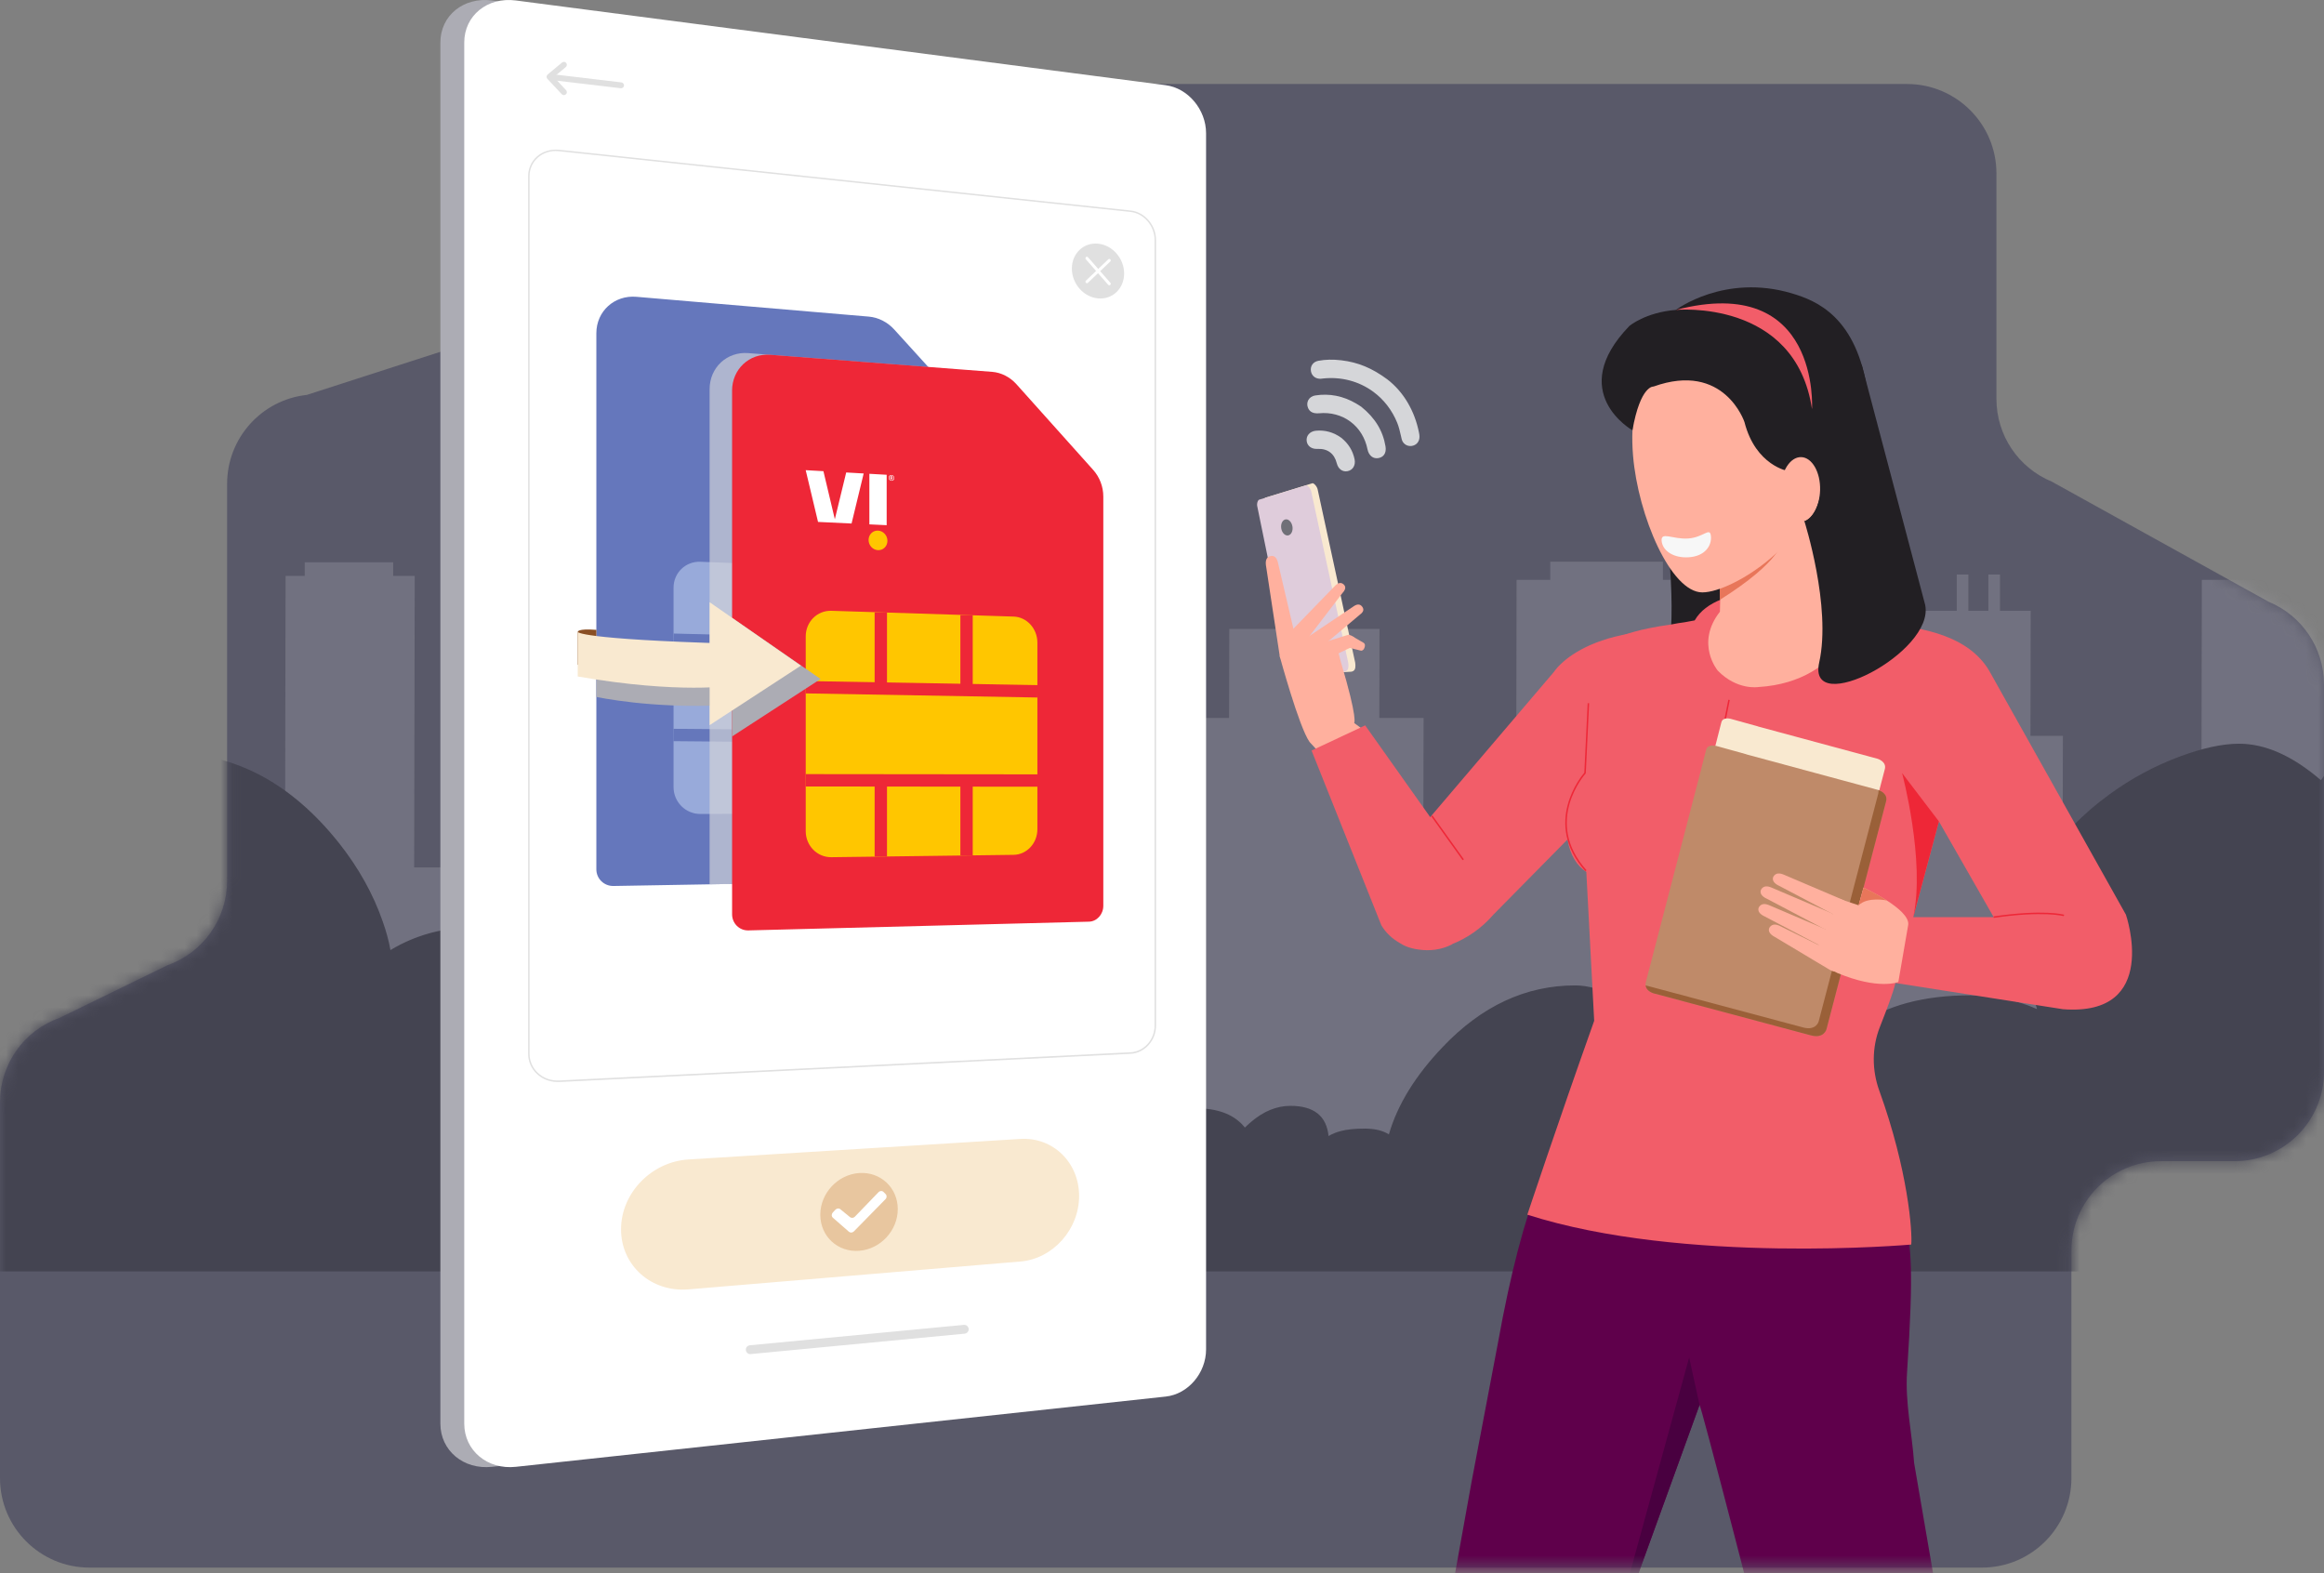<svg width="195" height="132" viewBox="0 0 195 132" fill="none" xmlns="http://www.w3.org/2000/svg">
<rect x="0" y="0" width="195" height="132" fill="#808080" stroke="none"/>
<path d="M190.352 50.486L172.163 40.41C169.35 39.252 167.515 36.511 167.515 33.471V14.553C167.515 10.409 164.154 7.048 160.01 7.048H74.398C70.254 7.048 66.893 10.409 66.893 14.553C66.893 18.384 64.01 21.599 60.202 22.014L25.746 33.132C21.94 33.547 19.056 36.763 19.056 40.593V73.906C19.056 77.087 17.05 79.924 14.05 80.984L5.006 85.395C2.005 86.454 3.43323e-05 89.289 3.43323e-05 92.473V124.017C3.43323e-05 128.161 3.361 131.523 7.505 131.523H166.3C170.444 131.523 173.806 128.161 173.806 124.017V104.929C173.806 100.785 177.167 97.424 181.311 97.424H187.495C191.639 97.424 195 94.063 195 89.919V57.428C195 54.388 193.165 51.647 190.352 50.489V50.486Z" fill="#595969"/>
<mask id="mask0_1112_22096" style="mask-type:luminance" maskUnits="userSpaceOnUse" x="0" y="7" width="195" height="125">
<path d="M190.352 50.486L172.163 40.41C169.35 39.252 167.515 36.511 167.515 33.471V14.553C167.515 10.409 164.154 7.048 160.01 7.048H74.398C70.254 7.048 66.893 10.409 66.893 14.553C66.893 18.384 64.01 21.599 60.202 22.014L25.746 33.132C21.94 33.547 19.056 36.763 19.056 40.593V73.906C19.056 77.087 17.05 79.924 14.05 80.984L5.006 85.395C2.005 86.454 3.43323e-05 89.289 3.43323e-05 92.473V124.017C3.43323e-05 128.161 3.361 131.523 7.505 131.523H166.3C170.444 131.523 173.806 128.161 173.806 124.017V104.929C173.806 100.785 177.167 97.424 181.311 97.424H187.495C191.639 97.424 195 94.063 195 89.919V57.428C195 54.388 193.165 51.647 190.352 50.489V50.486Z" fill="white"/>
</mask>
<g mask="url(#mask0_1112_22096)">
<g style="mix-blend-mode:multiply" opacity="0.3">
<path d="M15.959 97.279H0.857L0.951 48.649H16.053L15.959 97.279Z" fill="#ACACB4"/>
<path d="M204.37 97.279H184.657L184.751 48.649H204.461L204.37 97.279Z" fill="#ACACB4"/>
<path d="M90.305 97.279H75.203L75.294 48.649H90.396L90.305 97.279Z" fill="#ACACB4"/>
<path d="M62.069 97.278H46.968L47.059 52.767H62.161L62.069 97.278Z" fill="#ACACB4"/>
<path d="M34.703 97.279H23.869L23.963 48.316H34.797L34.703 97.279Z" fill="#ACACB4"/>
<path d="M115.656 97.278H103.053L103.147 52.767H115.749L115.656 97.278Z" fill="#ACACB4"/>
<path d="M5.628 97.281H-9.474L-9.382 72.777H5.72L5.628 97.281Z" fill="#ACACB4"/>
<path d="M209.615 97.281H194.513L194.605 72.777H209.709L209.615 97.281Z" fill="#ACACB4"/>
<path d="M40.887 97.281H25.786L25.877 72.777H40.979L40.887 97.281Z" fill="#ACACB4"/>
<path d="M64.166 97.277H-15.768L-15.675 79.538H64.26L64.166 97.277Z" fill="#ACACB4"/>
<path d="M142.263 97.279H127.162L127.253 48.649H142.355L142.263 97.279Z" fill="#ACACB4"/>
<path d="M170.299 97.279H159.465L159.556 51.245H170.39L170.299 97.279Z" fill="#ACACB4"/>
<path d="M131.93 97.281H116.829L116.92 72.777H132.024L131.93 97.281Z" fill="#ACACB4"/>
<path d="M173 97.281H161.378L161.47 61.742H173.092L173 97.281Z" fill="#ACACB4"/>
<path d="M188.305 97.28H179.182L179.273 69.499H188.399L188.305 97.28Z" fill="#ACACB4"/>
<path d="M153.893 97.278H136.388L136.479 75.679H153.984L153.893 97.278Z" fill="#ACACB4"/>
<path d="M139.53 47.127H130.078V55.596H139.53V47.127Z" fill="#ACACB4"/>
<path d="M32.989 47.176H25.568V51.412H32.989V47.176Z" fill="#ACACB4"/>
<path d="M202.16 47.127H191.007V55.596H202.16V47.127Z" fill="#ACACB4"/>
<path d="M215.424 97.277H118.928L119.019 79.538H215.518L215.424 97.277Z" fill="#ACACB4"/>
<path d="M100.001 97.281H70.908L71 72.777H100.092L100.001 97.281Z" fill="#ACACB4"/>
<path d="M119.358 97.28H97.975L98.067 60.238H119.449L119.358 97.28Z" fill="#ACACB4"/>
<path d="M74.872 97.278H52.173L52.267 76.295H74.963L74.872 97.278Z" fill="#ACACB4"/>
<path d="M50.615 48.649H49.647V60.237H50.615V48.649Z" fill="#ACACB4"/>
<path d="M167.809 48.204H166.841V61.315H167.809V48.204Z" fill="#ACACB4"/>
<path d="M165.157 48.204H164.189V61.315H165.157V48.204Z" fill="#ACACB4"/>
</g>
<path d="M332.687 88.288C332.648 88.228 332.606 88.167 332.566 88.102C331.146 85.877 329.628 84.763 328.015 84.763C326.402 84.763 324.987 85.087 323.584 85.732C323.547 85.749 323.508 85.764 323.463 85.778C323.419 84.852 323.209 84.03 322.834 83.316C322.172 82.054 321.09 81.358 319.588 81.222C319.532 80.138 319.193 79.009 318.571 77.839C317.361 75.567 315.375 74.43 312.614 74.43C311.742 74.43 310.782 74.599 309.732 74.937C309.577 74.989 309.423 75.04 309.273 75.097C308.7 73.877 308.013 72.689 307.216 71.529C304.761 67.982 302.373 66.212 300.049 66.212C296.433 66.212 293.544 67.923 291.38 71.346C290.637 72.512 290.049 73.793 289.612 75.191C289.256 76.266 289.079 77.071 289.079 77.609C288.982 77.609 288.918 77.54 288.883 77.401L288.859 77.172C288.987 74.655 288.101 72.07 286.194 69.415C283.949 66.298 281.141 64.742 277.768 64.742C277.479 64.742 277.172 64.764 276.849 64.811C277.461 62.603 277.768 60.815 277.768 59.447C277.768 55.427 276.953 51.981 275.323 49.109C272.305 43.767 266.864 41.098 259.003 41.098C252.822 41.098 247.47 42.649 242.951 45.748C241.822 46.519 240.837 47.324 239.997 48.166C239.965 48.112 239.933 48.057 239.901 48.005C236.431 42.266 232.111 39.396 226.945 39.396C224.782 39.396 222.433 39.865 219.899 40.801C217.316 41.752 214.935 43.059 212.757 44.716C207.558 48.615 204.96 53.073 204.96 58.091C204.96 58.43 205.01 59.205 205.106 60.418C205.116 60.544 205.123 60.667 205.131 60.786C204.518 60.601 203.834 60.509 203.073 60.509C201.444 60.509 199.554 61.285 197.408 62.836C196.218 63.702 195.331 64.579 194.743 65.461C192.377 63.421 190.086 62.398 187.868 62.398C186.48 62.398 184.815 62.759 182.879 63.48C180.78 64.263 178.827 65.315 177.019 66.634C172.418 69.965 170.119 73.862 170.119 78.328C170.119 80.854 170.385 82.966 170.919 84.66C169.17 83.892 167.306 83.509 165.325 83.509C161.418 83.509 158.279 84.353 155.906 86.04C153.678 87.636 152.564 89.609 152.564 91.957C152.564 92.16 152.589 92.498 152.636 92.97C151.72 92.019 150.613 91.543 149.319 91.543H148.981C148.942 90.96 148.835 90.483 148.667 90.115C148.134 88.95 147.062 88.364 145.447 88.364C143.995 88.364 142.671 88.71 141.476 89.399C141.365 89.463 141.258 89.525 141.162 89.584C140.651 88.683 139.883 87.663 138.863 86.522C136.586 83.958 134.351 82.677 132.155 82.677C128.024 82.677 124.317 84.403 121.042 87.856C118.758 90.249 117.256 92.689 116.537 95.175C116.026 94.852 115.35 94.691 114.502 94.691C113.655 94.691 112.994 94.761 112.492 94.899C112.114 94.998 111.776 95.136 111.475 95.314C111.304 93.624 110.237 92.782 108.279 92.782C107.133 92.782 106.034 93.227 104.987 94.118C104.797 94.281 104.619 94.442 104.454 94.603C104.389 94.516 104.315 94.432 104.236 94.348C103.364 93.442 102.08 92.99 100.386 92.99C98.857 92.99 97.632 93.183 96.706 93.565C96.753 91.582 96.106 89.994 94.77 88.799C93.301 87.51 91.29 86.865 88.742 86.865C87.499 86.865 86.376 87.164 85.376 87.764C85.346 87.781 85.314 87.796 85.279 87.811C85.126 85.485 84.311 83.497 82.834 81.849C81.187 79.992 79.201 79.064 76.877 79.064C73.971 79.064 70.985 80.484 67.918 83.324C65.46 85.598 63.991 87.816 63.512 89.977C63.371 89.814 63.218 89.653 63.053 89.493C62.423 88.878 61.85 88.572 61.334 88.572C60.316 88.572 59.38 88.871 58.526 89.471C58.261 89.661 58.019 89.868 57.8 90.093C57.582 89.115 57.098 88.157 56.347 87.216C54.927 85.45 53.184 84.568 51.117 84.568C49.986 84.568 48.818 84.776 47.605 85.191C47.123 85.356 46.703 85.539 46.345 85.744C46.311 84.598 46.126 83.477 45.79 82.383C44.854 79.328 42.861 77.802 39.808 77.802C37.581 77.802 35.523 78.278 33.634 79.229C33.321 79.385 33.032 79.548 32.762 79.713C32.627 78.948 32.409 78.142 32.108 77.295C31.3 74.979 30.073 72.783 28.428 70.711C24.425 65.693 19.703 63.184 14.262 63.184C8.822 63.184 3.818 64.335 0.025 66.636C-1.953 67.841 -3.554 69.276 -4.769 70.941V106.674H366.437V73.611C365.156 73.947 363.718 74.645 362.128 75.705C359.451 77.5 358.056 79.54 357.939 81.83C356.774 80.985 355.403 80.563 353.823 80.563C351.869 80.563 350.126 81.2 348.592 82.474C346.831 83.948 345.952 85.882 345.952 88.275V88.367C344.878 87.907 343.539 87.959 341.931 88.527C341.707 87.638 341.368 86.84 340.914 86.132C340.138 84.951 339.21 84.359 338.128 84.359C336.804 84.359 335.562 84.85 334.399 85.83C333.48 86.598 332.915 87.418 332.705 88.295L332.687 88.288Z" fill="#444451"/>
<path d="M139.52 41.898C139.52 41.898 140.784 50.27 140.004 54.657C139.818 55.691 140.804 56.558 141.792 56.205C143.935 55.439 146.41 52.881 144.022 44.622L139.522 41.898H139.52Z" fill="#221F23"/>
<path d="M113.677 56.157C113.576 56.362 113.334 56.359 113.334 56.359L109.249 56.579C109.249 56.579 109.086 56.589 108.993 56.433C108.842 56.186 108.852 56.016 108.852 56.016L106.029 42.267C106.029 42.267 106.004 42.141 106.044 41.976C106.081 41.828 106.165 41.756 106.165 41.756L110.101 40.551C110.101 40.551 110.166 40.489 110.343 40.672C110.504 40.837 110.553 41.03 110.553 41.03L113.71 55.593C113.71 55.593 113.771 55.962 113.677 56.154V56.157Z" fill="#F9E9D0"/>
<path d="M113.089 56.157C112.988 56.36 112.746 56.36 112.746 56.36L108.664 56.59C108.664 56.59 108.501 56.6 108.407 56.447C108.256 56.202 108.269 56.034 108.269 56.034L105.485 42.439C105.485 42.439 105.461 42.313 105.503 42.15C105.54 42.002 105.626 41.932 105.626 41.932L109.563 40.727C109.563 40.727 109.627 40.666 109.805 40.846C109.965 41.009 110.012 41.199 110.012 41.199L113.126 55.602C113.126 55.602 113.188 55.965 113.092 56.155L113.089 56.157Z" fill="#DFCCDB"/>
<path d="M108.444 44.161C108.508 44.534 108.348 44.874 108.086 44.921C107.827 44.968 107.567 44.706 107.506 44.339C107.444 43.971 107.6 43.632 107.856 43.58C108.116 43.528 108.377 43.788 108.442 44.161H108.444Z" fill="#6F6F77"/>
<path d="M114.458 61.275L113.623 60.66C113.623 60.66 113.964 60.418 112.512 55.548L112.235 54.484C112.235 54.484 111.479 54.714 111.326 55.136L111.297 55.249L110.956 54.454C110.956 54.454 110.356 54.333 110.047 54.479L109.817 54.77L109.575 54.18C109.575 54.18 108.622 52.52 108.731 54.533L108.518 54.57L108.363 54.074C108.501 53.689 108.38 55.578 108.175 54.163L107.372 55.037C107.372 55.037 108.992 61.004 109.886 62.258L111.951 64.491" fill="#FFB09E"/>
<path d="M111.339 55.284C111.19 55.341 110.914 55.057 110.79 54.741C110.667 54.425 110.45 54.108 110.598 54.049L113.067 53.279C113.216 53.222 113.588 53.373 113.717 53.605C113.84 53.921 113.554 54.232 113.406 54.289L111.336 55.284H111.339Z" fill="#FFB09E"/>
<path d="M112.981 54.289C112.904 54.254 112.62 54.244 112.697 53.817C112.791 53.375 113.47 53.395 113.546 53.427L114.384 53.913C114.46 53.948 114.613 54.071 114.468 54.392C114.389 54.58 114.233 54.617 114.159 54.583L112.986 54.289H112.981Z" fill="#FFB09E"/>
<path d="M110.126 54.921C109.864 55.108 109.358 54.921 109.151 54.632C108.943 54.345 108.988 53.96 109.249 53.772L113.551 50.89C113.813 50.7 114.097 50.623 114.305 50.91C114.512 51.196 114.327 51.411 114.065 51.602L110.128 54.921H110.126Z" fill="#FFB09E"/>
<path d="M109.126 54.352C108.884 54.616 108.234 54.503 107.972 54.266C107.711 54.029 107.696 53.621 107.938 53.357L111.956 49.215C112.198 48.951 112.482 48.791 112.741 49.03C113.003 49.267 112.845 49.541 112.603 49.806L109.126 54.352Z" fill="#FFB09E"/>
<path d="M108.908 54.379C108.995 54.819 108.901 55.656 108.489 55.735C108.076 55.816 107.464 55.471 107.377 55.034L106.244 47.573C106.157 47.136 106.204 46.733 106.617 46.652C107.029 46.57 107.182 46.933 107.269 47.373L108.908 54.379Z" fill="#FFB09E"/>
<path d="M129.11 186.798H117.342C117.406 185.644 119.977 144.974 119.977 144.974C119.995 144.772 120.024 144.574 120.061 144.379C120.027 143.855 120.049 143.322 120.148 142.784L123.482 124.289C123.482 124.289 125.625 113.034 125.697 112.627C129.895 89.304 135.845 89.343 144.58 89.343C153.312 89.343 158.701 91.996 159.956 102.269C160.297 105.062 160.61 106.194 160.015 115.146C159.847 117.675 160.432 120.216 160.608 122.743C160.608 122.743 170.815 182.12 170.83 182.424L160.21 185.723C160.04 185.424 142.851 117.947 142.602 117.875L133.558 142.821C133.412 143.606 133.113 144.443 132.711 145.271C132.753 145.587 132.77 145.9 132.743 146.219C132.743 146.219 129.117 186.718 129.108 186.798H129.11Z" fill="#5F004B"/>
<path d="M109.627 63.629L109.637 63.656C109.622 63.629 109.573 63.533 109.627 63.629Z" fill="#F25D69"/>
<path d="M110.049 62.968L115.907 77.638C116.293 78.283 116.848 78.784 117.486 79.14C117.775 79.33 118.101 79.466 118.454 79.555C118.471 79.559 118.488 79.567 118.508 79.567C118.686 79.614 118.864 79.648 119.051 79.668C119.955 79.804 120.913 79.693 121.783 79.261C121.817 79.243 121.842 79.219 121.872 79.201C123.094 78.71 124.312 77.895 125.295 76.749L131.525 70.432C131.755 71.78 132.323 72.642 133.104 73.156L133.763 85.647C130.639 94.429 128.154 101.912 128.154 101.912C141.271 106.115 160.368 104.419 160.368 104.419C160.47 103.384 160.107 98.203 157.686 91.51C157.062 89.784 157.061 87.894 157.728 86.183C157.746 86.139 157.763 86.094 157.78 86.05C158.289 84.748 158.832 83.348 159.04 82.474L173.089 84.672C181.336 85.309 178.379 76.739 178.379 76.739L166.905 56.271C165.221 53.433 161.497 52.576 157.713 52.352C151.939 51.294 151.567 50.885 149.438 50.885C147.581 50.885 145.904 50.939 144.568 51.292C143.52 51.569 142.683 52.026 142.115 52.781L141.258 52.836C140.873 52.836 140.52 52.853 140.164 52.882C138.591 52.887 137.225 53.036 136.057 53.29C132.884 53.969 131.098 55.359 130.36 56.404L120.005 68.557L114.549 60.862C114.549 60.862 114.532 60.857 114.52 60.849C114.52 60.849 114.524 60.854 114.532 60.867L110.052 62.971L110.049 62.968ZM160.539 76.947L162.69 68.92L167.283 76.947H160.539Z" fill="#F25D69"/>
<path d="M137.956 54.401C139.912 54.569 143.093 53.109 143.093 53.109L144.812 52.163L144.451 50.279C143.446 50.681 142.668 51.235 142.197 52.052L141.352 52.208C140.972 52.255 140.621 52.314 140.273 52.386C137.423 52.793 136.398 53.196 135.185 53.694C135.185 53.694 136 54.225 137.956 54.398V54.401Z" fill="#F25D69"/>
<path d="M133.022 73.091C129.416 69.065 132.684 65.124 132.935 64.832L133.217 58.999L133.34 59.004L133.059 64.882L133.044 64.899C133.007 64.939 129.461 68.93 133.116 73.009L133.024 73.091H133.022Z" fill="#EE2737"/>
<path d="M120.193 68.416L120.092 68.488L122.727 72.172L122.828 72.1L120.193 68.416Z" fill="#EE2737"/>
<path d="M162.69 68.92L159.598 64.86C159.598 64.86 161.566 72.227 160.534 76.949L162.687 68.922L162.69 68.92Z" fill="#EE2737"/>
<path d="M143.55 66.665L143.429 66.64L145.02 58.708L145.141 58.73L143.55 66.665Z" fill="#EE2737"/>
<path d="M145.2 60.306L147.511 60.946L147.504 60.951L157.536 63.66C157.536 63.66 158.341 63.895 158.143 64.559L153.606 81.908C153.606 81.908 153.414 82.649 152.394 82.358L140.567 79.197C140.567 79.197 139.648 79.046 139.851 78.271L143.918 62.628L143.977 62.398L144.432 60.613C144.553 60.126 145.195 60.306 145.195 60.306H145.2Z" fill="#F9E9D0"/>
<path d="M143.995 62.58L146.541 63.286L146.531 63.291L157.578 66.275C157.578 66.275 158.464 66.531 158.247 67.262L153.251 86.365C153.251 86.365 153.038 87.18 151.917 86.862L138.895 83.382C138.895 83.382 137.885 83.214 138.107 82.362L142.584 65.138L142.651 64.887L143.153 62.921C143.286 62.385 143.992 62.585 143.992 62.585L143.995 62.58Z" fill="#BF8A69"/>
<g opacity="0.7">
<path d="M138.24 82.716L151.262 86.195C152.384 86.516 152.599 85.699 152.599 85.699L157.595 66.596C157.629 66.478 157.629 66.376 157.614 66.283C157.777 66.339 158.437 66.616 158.247 67.261L153.251 86.363C153.251 86.363 153.038 87.178 151.917 86.86L138.895 83.38C138.895 83.38 138.146 83.254 138.08 82.676C138.173 82.708 138.24 82.718 138.24 82.718V82.716Z" fill="#8A4F24"/>
</g>
<path d="M154.399 75.435L155.948 75.952L156.36 74.475C156.36 74.475 160.272 76.268 160.114 77.587L159.284 82.39C159.284 82.39 157.637 83.086 154.142 81.624L152.058 80.444" fill="#FFB09E"/>
<path d="M167.288 77.008L167.271 76.887C171.496 76.277 173.129 76.729 173.198 76.747L173.163 76.865C173.146 76.86 171.482 76.403 167.288 77.008Z" fill="#EE2737"/>
<path d="M148.796 73.556C148.655 73.867 148.889 74.146 149.287 74.324L154.095 76.853C154.824 77.157 154.975 76.705 155.113 76.391C155.254 76.08 155.044 75.685 154.646 75.505L149.727 73.408C149.329 73.23 149.003 73.213 148.793 73.558L148.796 73.556Z" fill="#FFB09E"/>
<path d="M147.763 74.641C147.623 74.952 147.857 75.231 148.257 75.409L153.063 77.938C153.792 78.245 153.942 77.788 154.083 77.476C154.224 77.165 154.014 76.768 153.616 76.59L148.697 74.491C148.299 74.313 147.973 74.298 147.763 74.639V74.641Z" fill="#FFB09E"/>
<path d="M147.578 76.123C147.437 76.434 147.672 76.711 148.07 76.891L152.878 79.42C153.607 79.726 153.757 79.272 153.895 78.958C154.036 78.647 153.829 78.25 153.429 78.074L148.509 75.975C148.112 75.797 147.786 75.782 147.576 76.126L147.578 76.123Z" fill="#FFB09E"/>
<path d="M148.472 77.819C148.314 78.123 148.534 78.414 148.921 78.612L153.584 81.4C154.293 81.746 154.468 81.299 154.626 80.997C154.784 80.694 154.599 80.286 154.209 80.088L149.413 77.722C149.023 77.522 148.699 77.49 148.472 77.821V77.819Z" fill="#FFB09E"/>
<path d="M158.306 75.549C158.306 75.549 156.721 75.206 155.95 75.952L156.363 74.475C156.363 74.475 157.447 74.966 158.306 75.549Z" fill="#E8765A"/>
<path d="M117.893 37.274C117.75 37.168 117.651 37.015 117.609 36.834C117.592 36.758 117.574 36.681 117.555 36.602L117.545 36.555C117.461 36.19 117.377 35.817 117.234 35.466C116.809 34.424 116.12 33.527 115.241 32.878C114.038 31.986 112.531 31.589 111 31.757L110.943 31.764C110.909 31.769 110.877 31.774 110.842 31.776C110.63 31.791 110.435 31.739 110.284 31.626C110.133 31.512 110.032 31.347 109.997 31.147C109.923 30.712 110.18 30.352 110.625 30.27C111.215 30.161 111.84 30.146 112.536 30.228C113.941 30.393 115.134 30.885 116.404 31.828C117.757 32.866 118.705 34.461 119.068 36.321C119.086 36.41 119.105 36.526 119.105 36.644C119.105 37.062 118.834 37.373 118.429 37.417C118.234 37.439 118.044 37.388 117.893 37.276V37.274Z" fill="#D5D6D9"/>
<path d="M109.985 34.528C109.886 34.454 109.807 34.353 109.756 34.229C109.659 34.005 109.669 33.763 109.778 33.562C109.891 33.36 110.101 33.219 110.353 33.18C111.541 32.992 112.694 33.217 113.779 33.849C113.885 33.911 113.986 33.975 114.085 34.039L114.213 34.121C115.367 35.047 116.036 36.136 116.253 37.445C116.303 37.734 116.261 37.981 116.132 38.156C116.023 38.307 115.851 38.405 115.633 38.438C115.436 38.467 115.248 38.423 115.095 38.309C114.92 38.178 114.799 37.968 114.744 37.702C114.556 36.748 114.048 35.921 113.307 35.373C112.573 34.829 111.642 34.58 110.682 34.674C110.385 34.701 110.151 34.651 109.98 34.528H109.985Z" fill="#D5D6D9"/>
<path d="M112.502 39.409C112.341 39.291 112.225 39.103 112.166 38.871C112.062 38.461 111.87 38.147 111.593 37.942C111.316 37.737 110.961 37.643 110.538 37.663C110.299 37.675 110.086 37.619 109.923 37.498C109.758 37.374 109.659 37.196 109.637 36.984C109.617 36.784 109.674 36.589 109.798 36.441C109.938 36.268 110.161 36.161 110.42 36.137C111.181 36.068 111.889 36.263 112.529 36.722C113.129 37.194 113.509 37.804 113.66 38.537C113.712 38.792 113.672 39.034 113.549 39.219C113.443 39.38 113.272 39.491 113.075 39.53C112.865 39.572 112.665 39.53 112.499 39.407L112.502 39.409Z" fill="#D5D6D9"/>
<path d="M151.154 42.339C151.154 42.339 152.678 48.792 156.217 50.725C156.217 50.725 154.9 57.196 147.541 57.643C147.541 57.643 145.76 57.939 144.133 56.267C144.133 56.267 142.221 53.998 144.313 51.323L144.39 47.977L151.152 42.339H151.154Z" fill="#FFB09E"/>
<path d="M149.534 45.391C149.534 45.391 149.534 47.043 144.308 50.327L144.278 46.475L149.534 45.391Z" fill="#E8765A"/>
<path d="M137.023 38.218C137.44 43.276 140.199 49.707 142.841 49.702C145.459 49.694 152.283 45.266 152.413 40.196C152.542 35.126 149.055 29.409 142.779 29.409C139.156 29.409 136.519 32.113 137.023 38.22V38.218Z" fill="#FFB09E"/>
<path d="M139.423 45.384C139.5 46.206 140.409 46.843 141.718 46.754C143.027 46.665 143.634 45.816 143.558 44.993C143.481 44.171 142.965 45.087 141.654 45.179C140.345 45.268 139.347 44.561 139.423 45.386V45.384Z" fill="#F7F7F7"/>
<path d="M151.315 43.757C151.315 43.757 153.836 36.716 150.048 39.526C150.048 39.526 147.316 39.091 146.373 35.412C146.373 35.412 144.686 30.305 138.744 32.431C138.744 32.431 137.65 32.292 136.973 36.101C136.973 36.101 131.343 32.917 136.714 27.351C136.714 27.351 138.05 26.21 140.616 26.002C140.616 26.002 144.686 22.93 150.346 24.612C152.376 25.215 155.841 26.553 156.728 33.063C157.093 35.748 156.222 41.64 153.562 43.423C152.989 43.808 151.312 43.754 151.312 43.754L151.315 43.757Z" fill="#221F23"/>
<path d="M152.719 41.123C152.758 39.616 152.046 38.376 151.13 38.352C150.214 38.329 149.44 39.532 149.401 41.038C149.363 42.545 150.074 43.785 150.991 43.809C151.907 43.832 152.681 42.63 152.719 41.123Z" fill="#FFB09E"/>
<path d="M151.403 43.735C151.403 43.735 153.688 50.895 152.643 55.587C151.598 60.279 162.356 54.73 161.536 50.752L156.197 30.552C156.197 30.552 152.893 36.773 152.927 39.112C152.994 43.439 151.403 43.735 151.403 43.735Z" fill="#221F23"/>
<path d="M140.619 26.002C140.619 26.002 150.645 25.034 152.041 34.327C152.041 34.327 152.754 22.853 140.619 26.002Z" fill="#F25D69"/>
<path d="M142.604 117.875L141.732 113.896L134.496 140.235L142.604 117.875Z" fill="#490040"/>
</g>
<path d="M99.195 11.182V113.217C99.195 115.2 97.686 116.971 95.81 117.173L41.275 123.068C38.897 123.325 36.951 121.705 36.951 119.446V3.565C36.951 1.306 38.897 -0.27 41.275 0.039L95.81 7.149C97.686 7.393 99.195 9.198 99.195 11.182Z" fill="#ACACB4"/>
<path d="M101.198 11.182V113.217C101.198 115.2 99.69 116.971 97.813 117.173L43.278 123.068C40.9 123.325 38.954 121.705 38.954 119.446V3.565C38.954 1.306 40.9 -0.27 43.278 0.039L97.813 7.149C99.69 7.393 101.198 9.198 101.198 11.182Z" fill="white"/>
<path d="M85.615 105.842L57.773 108.18C54.661 108.442 52.11 106.187 52.11 103.142C52.11 100.097 54.661 97.47 57.773 97.279L85.615 95.558C88.352 95.39 90.545 97.531 90.545 100.342C90.545 103.152 88.352 105.615 85.615 105.844V105.842Z" fill="#F9E9D0"/>
<path d="M52.112 7.403C52.112 7.403 52.092 7.403 52.083 7.403L46.385 6.729C46.249 6.714 46.153 6.591 46.168 6.455C46.182 6.319 46.309 6.225 46.442 6.237L52.139 6.912C52.275 6.927 52.371 7.05 52.357 7.186C52.342 7.312 52.236 7.403 52.112 7.403Z" fill="#E0E0E0"/>
<path d="M47.316 7.984C47.249 7.984 47.185 7.956 47.136 7.904L45.928 6.613C45.881 6.563 45.859 6.497 45.861 6.428C45.866 6.361 45.898 6.297 45.95 6.252L47.158 5.247C47.262 5.161 47.417 5.173 47.506 5.279C47.593 5.383 47.58 5.539 47.474 5.627L46.469 6.465L47.496 7.564C47.59 7.662 47.585 7.821 47.484 7.912C47.437 7.956 47.375 7.979 47.316 7.979V7.984Z" fill="#E0E0E0"/>
<path d="M94.323 22.947C94.323 24.209 93.347 25.145 92.14 25.036C90.925 24.928 89.937 23.806 89.937 22.532C89.937 21.258 90.925 20.324 92.14 20.445C93.347 20.566 94.323 21.685 94.323 22.947Z" fill="#E0E0E0"/>
<path d="M93.076 23.934C93.041 23.934 93.007 23.919 92.982 23.892L91.108 21.751C91.063 21.699 91.068 21.622 91.12 21.575C91.172 21.528 91.248 21.536 91.295 21.588L93.17 23.729C93.214 23.781 93.209 23.857 93.157 23.904C93.133 23.924 93.106 23.934 93.076 23.934Z" fill="white"/>
<path d="M91.202 23.76C91.169 23.76 91.137 23.748 91.113 23.72C91.066 23.671 91.068 23.592 91.118 23.545L92.992 21.759C93.041 21.713 93.121 21.715 93.167 21.765C93.214 21.814 93.212 21.893 93.162 21.94L91.288 23.725C91.263 23.748 91.234 23.76 91.204 23.76H91.202Z" fill="white"/>
<path d="M75.329 101.446C75.329 103.234 73.889 104.8 72.101 104.941C70.298 105.084 68.829 103.733 68.829 101.918C68.829 100.103 70.301 98.537 72.101 98.418C73.889 98.3 75.329 99.656 75.329 101.444V101.446Z" fill="#E8C69F"/>
<path d="M69.876 101.732L70.096 101.498C70.21 101.376 70.392 101.357 70.511 101.456L71.321 102.117C71.439 102.214 71.617 102.196 71.731 102.08L73.712 100.026C73.833 99.9 74.023 99.892 74.136 100.008L74.314 100.189C74.425 100.302 74.42 100.49 74.299 100.611L71.647 103.315C71.531 103.434 71.348 103.446 71.232 103.345L69.884 102.167C69.76 102.058 69.758 101.863 69.879 101.735L69.876 101.732Z" fill="white"/>
<path d="M50.038 27.955V72.937C50.038 73.722 50.682 74.349 51.475 74.335L81.394 73.816C82.091 73.804 82.651 73.201 82.651 72.468V37.352C82.651 36.512 82.333 35.69 81.765 35.062L75.038 27.651C74.467 27.024 73.699 26.631 72.896 26.564L53.404 24.902C51.551 24.744 50.038 26.113 50.038 27.96V27.955Z" fill="#6577BC"/>
<path d="M74.784 68.214L58.77 68.293C57.528 68.298 56.516 67.29 56.516 66.038V49.309C56.516 48.057 57.528 47.084 58.77 47.133L74.784 47.765C75.937 47.81 76.87 48.82 76.87 50.017V66.036C76.87 67.233 75.939 68.209 74.784 68.216V68.214Z" fill="#98AADA"/>
<path d="M56.528 53.155L56.501 54.192L76.856 54.714L76.883 53.677L56.528 53.155Z" fill="#6577BB"/>
<path d="M56.514 61.147L56.505 62.184L76.859 62.366L76.868 61.328L56.514 61.147Z" fill="#6577BB"/>
<path d="M71.168 47.604H70.131V54.04H71.168V47.604Z" fill="#6577BB"/>
<path d="M63.635 47.304H62.598V53.844H63.635V47.304Z" fill="#6577BB"/>
<path d="M71.168 61.798H70.131V68.234H71.168V61.798Z" fill="#6577BB"/>
<path d="M63.635 61.731H62.598V68.27H63.635V61.731Z" fill="#6577BB"/>
<g style="mix-blend-mode:multiply" opacity="0.65">
<path d="M82.651 37.35V72.466C82.651 73.199 82.088 73.804 81.394 73.817L59.541 74.197V32.65C59.541 30.84 60.995 29.487 62.776 29.625L77.885 30.788L81.765 35.061C82.331 35.688 82.651 36.513 82.651 37.352V37.35Z" fill="#D5D6D9"/>
</g>
<path d="M61.428 32.784V76.709C61.428 77.477 62.042 78.082 62.798 78.062L91.372 77.329C92.036 77.311 92.575 76.716 92.575 76V41.655C92.575 40.835 92.268 40.032 91.725 39.425L85.291 32.241C84.746 31.633 84.012 31.258 83.244 31.198L64.633 29.766C62.867 29.63 61.425 30.981 61.425 32.784H61.428Z" fill="#EE2737"/>
<path d="M74.398 44.064L72.946 43.995V39.752L74.398 39.834V44.064ZM71.002 39.641L70.049 43.565L69.091 39.532L67.604 39.448L68.639 43.79L71.452 43.923L72.469 39.725L71.005 39.641H71.002Z" fill="white"/>
<path d="M74.462 45.375C74.462 45.827 74.109 46.18 73.672 46.16C73.235 46.141 72.879 45.758 72.879 45.303C72.879 44.849 73.235 44.498 73.672 44.518C74.109 44.538 74.462 44.921 74.462 45.375Z" fill="#FFC600"/>
<path d="M74.571 40.083C74.571 39.944 74.67 39.845 74.803 39.855C74.936 39.863 75.035 39.971 75.035 40.11C75.035 40.248 74.936 40.344 74.803 40.337C74.67 40.33 74.571 40.221 74.571 40.083ZM74.991 40.107C74.991 39.994 74.909 39.905 74.803 39.897C74.697 39.89 74.613 39.971 74.613 40.085C74.613 40.199 74.694 40.288 74.803 40.295C74.912 40.3 74.991 40.221 74.991 40.107ZM74.709 39.959L74.813 39.964C74.865 39.966 74.897 40.004 74.897 40.05C74.897 40.078 74.885 40.095 74.865 40.102C74.882 40.115 74.892 40.134 74.892 40.157L74.899 40.228H74.847L74.84 40.161C74.84 40.144 74.825 40.129 74.808 40.129H74.758V40.221H74.704V39.956L74.709 39.959ZM74.81 40.083C74.835 40.083 74.847 40.068 74.847 40.048C74.847 40.028 74.835 40.011 74.81 40.011H74.761V40.08H74.81V40.083Z" fill="white"/>
<path d="M85.051 71.722L69.757 71.92C68.571 71.935 67.606 70.957 67.606 69.734V53.393C67.606 52.17 68.571 51.209 69.757 51.246L85.051 51.731C86.155 51.765 87.044 52.743 87.044 53.914V69.576C87.044 70.747 86.153 71.707 85.051 71.722Z" fill="#FFC600"/>
<path d="M67.619 57.139L67.601 58.176L87.041 58.522L87.06 57.485L67.619 57.139Z" fill="#EE2737"/>
<path d="M67.607 64.949L67.606 65.986L87.047 66.006L87.048 64.969L67.607 64.949Z" fill="#EE2737"/>
<path d="M81.619 51.605H80.582V57.895H81.619V51.605Z" fill="#EE2737"/>
<path d="M74.425 51.377H73.388V57.769H74.425V51.377Z" fill="#EE2737"/>
<path d="M81.619 65.481H80.582V71.771H81.619V65.481Z" fill="#EE2737"/>
<path d="M74.425 65.473H73.388V71.865H74.425V65.473Z" fill="#EE2737"/>
<g style="mix-blend-mode:multiply">
<path d="M50.038 58.47C50.038 58.47 54.666 59.492 60.901 59.154V56.576L50.038 56.287V58.47Z" fill="#ACACB4"/>
</g>
<g style="mix-blend-mode:multiply">
<path d="M61.428 51.835L68.854 56.967L61.428 61.788V51.835Z" fill="#ACACB4"/>
</g>
<path d="M48.479 53.016C48.479 53.016 48.425 52.715 50.04 52.846V55.812L48.477 55.777V53.016H48.479Z" fill="#8A4F24"/>
<path d="M48.477 53.017C48.477 53.017 48.474 53.629 61.428 54.004V57.516C61.428 57.516 57.106 58.255 48.477 56.758V53.017Z" fill="#F9E9D0"/>
<path d="M59.543 50.526L67.201 55.849L59.543 60.84V50.526Z" fill="#F9E9D0"/>
<path d="M46.797 90.781C46.126 90.781 45.506 90.539 45.037 90.092C44.57 89.647 44.313 89.047 44.313 88.402V14.795C44.313 14.15 44.57 13.565 45.034 13.148C45.535 12.696 46.215 12.491 46.941 12.567L94.871 17.66C96.047 17.783 97 18.892 97 20.127V86.066C97 87.303 96.042 88.358 94.866 88.415L46.936 90.781C46.889 90.781 46.842 90.783 46.797 90.783V90.781ZM46.644 12.671C46.062 12.671 45.528 12.866 45.116 13.237C44.676 13.632 44.434 14.185 44.434 14.793V88.402C44.434 89.012 44.678 89.583 45.12 90.003C45.597 90.457 46.237 90.687 46.931 90.652L94.862 88.286C95.973 88.232 96.877 87.234 96.877 86.061V20.124C96.877 18.949 95.97 17.899 94.856 17.781L46.926 12.688C46.83 12.678 46.736 12.674 46.642 12.674L46.644 12.671Z" fill="#E0E0E0"/>
<path d="M62.951 113.61C62.764 113.61 62.6 113.467 62.583 113.275C62.563 113.07 62.714 112.889 62.917 112.87L80.873 111.158C81.076 111.138 81.259 111.289 81.278 111.491C81.298 111.694 81.147 111.877 80.945 111.896L62.988 113.608C62.988 113.608 62.964 113.608 62.954 113.608L62.951 113.61Z" fill="#E0E0E0"/>
</svg>
